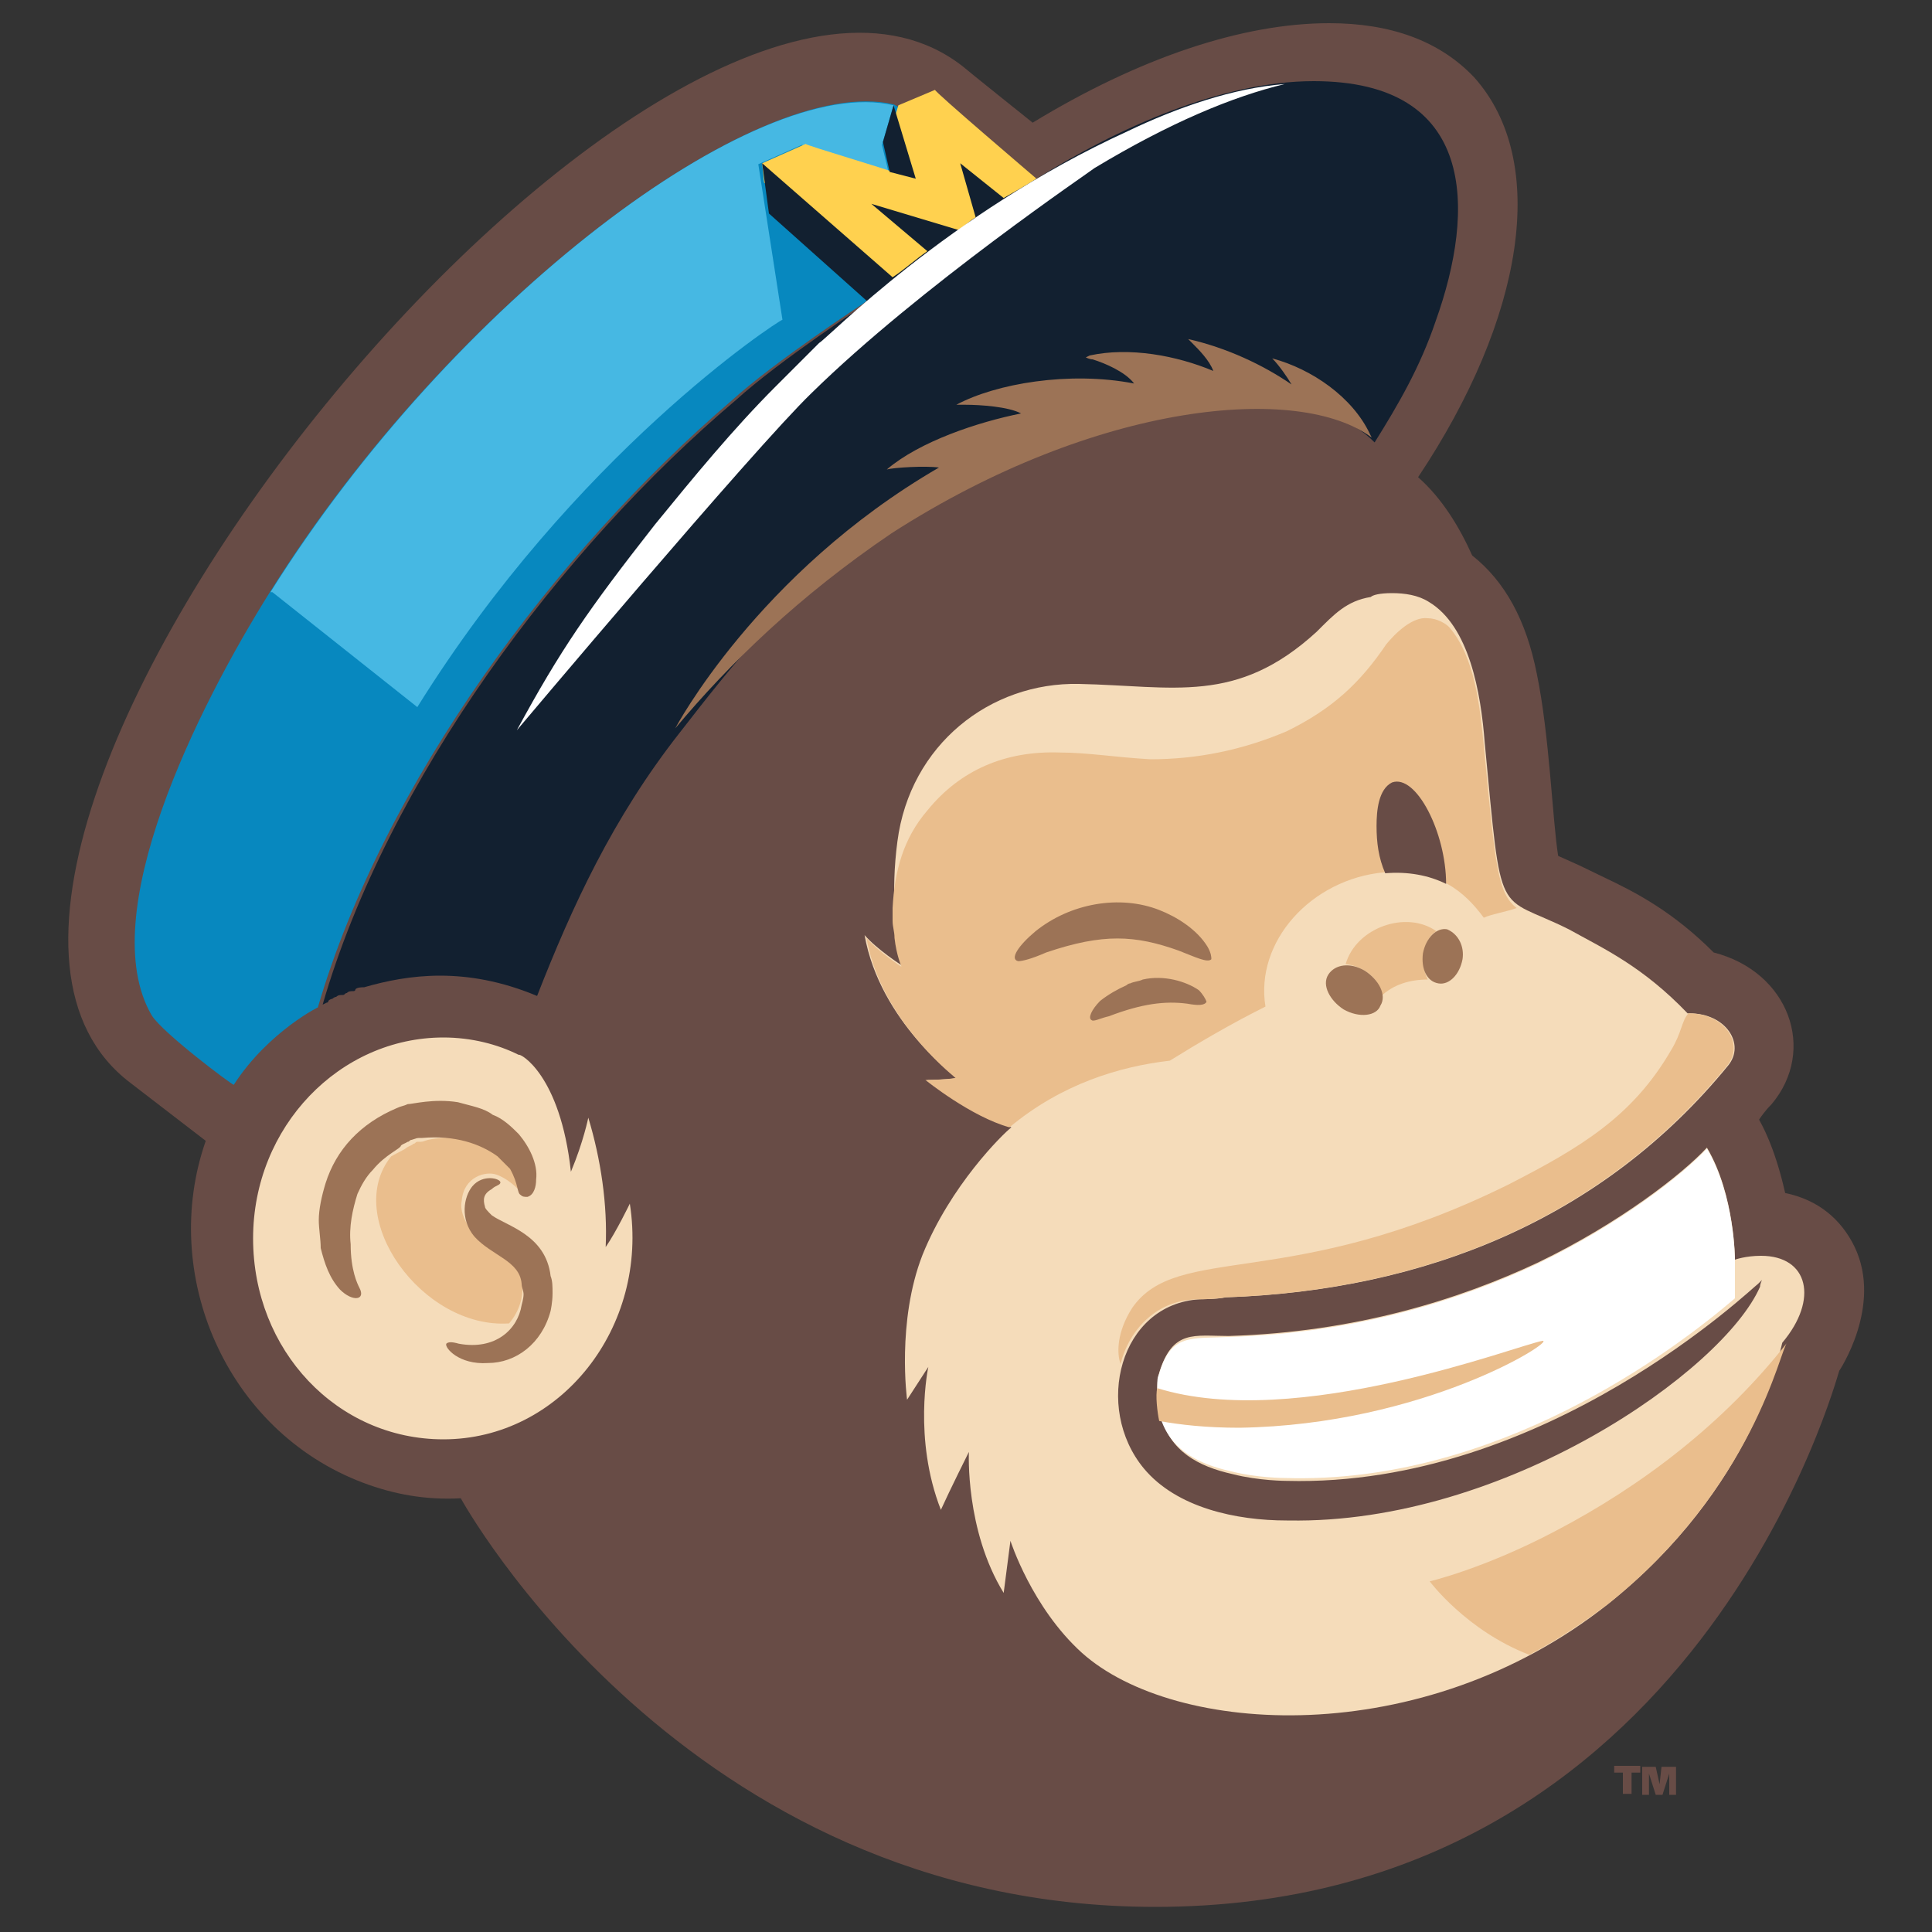 <?xml version="1.0" encoding="UTF-8"?> <!-- Generator: Adobe Illustrator 25.0.1, SVG Export Plug-In . SVG Version: 6.00 Build 0) --> <svg xmlns="http://www.w3.org/2000/svg" xmlns:xlink="http://www.w3.org/1999/xlink" version="1.1" id="Layer_1" x="0px" y="0px" viewBox="0 0 200 200" style="enable-background:new 0 0 200 200;" xml:space="preserve"><rect x="0" y="0" width="200" height="200" fill="#333333" stroke="none"/> <style type="text/css"> .st0{fill:#684C46;} .st1{fill:#F5DCBA;} .st2{fill:#0788BF;} .st3{fill:#46B8E3;} .st4{fill:#FFD14F;} .st5{fill:#122030;} .st6{fill:#FFFFFF;} .st7{fill:#EABE8D;} .st8{fill:#9C7356;} </style> <g id="Layer_4"> <g> <path class="st0" d="M190.4,141.9c-0.2,0.4-14.6,55.5-70.8,55.5c-48.8,0-71.9-42.3-71.9-42.3c-3.6,0.2-6.9-0.4-10.1-1.6 c-14.3-5.4-21.1-21.7-16.3-35.4l-7.8-6C-17,89,69.2-17.1,99.7,6.9c0.2,0.2,7.2,5.8,7.2,5.8c11-6.7,21.7-10.3,30.7-10.3 c6.3,0,11.4,1.8,15,5.6c7.8,8.7,5.2,24.9-5.8,41.4c2.5,2.2,4.3,5.2,5.6,8.1c3.4,2.7,5.6,6.7,6.7,12.3c1.3,6.3,1.6,15,2.2,18.8 c2.9,1.3,1.6,0.7,4.7,2.2c3.4,1.6,7.2,3.6,11.4,7.8c7.8,2,10.7,10.1,6,15.7c-0.2,0.2-0.7,0.7-1.3,1.6c0.2,0.4,1.6,2.7,2.7,7.6 c3.4,0.7,5.8,2.7,7.2,5.6C194.9,135.2,190.4,141.9,190.4,141.9z M168,183.5v2.2h0.9v-2.2h0.9v-0.7h-2.7v0.7H168z M170,182.9v2.9 h0.7v-2.2l0.7,2.2h0.7l0.7-2.2v2.2h0.7v-2.9H172l-0.2,1.8l-0.4-1.8C171.3,182.9,170,182.9,170,182.9z"></path> <path class="st1" d="M59.1,121.3L59.1,121.3L59.1,121.3c1.3-3.1,1.8-5.6,1.8-5.6c1.3,4.3,2,9,1.8,13.4l0,0l0,0 c1.1-1.6,2.5-4.5,2.5-4.5c2,12.8-7.2,24.4-19.3,24.4c-11,0-19.7-9.2-19.7-20.8s9-20.8,19.7-20.8c2.9,0,5.6,0.7,7.8,1.8 C53.8,109,58,111.2,59.1,121.3z M166.4,166.1c15.2-12.1,17.9-26.4,18.1-27.1c3.8-4.5,2.7-9-2.2-9c-1.6,0-2.7,0.4-2.7,0.4 s0-6.7-2.9-11.6c-2.5,2.7-9,7.8-17.5,11.9c-8.1,3.8-18.8,7.2-32,7.6l0,0c-3.6,0-5.8-0.7-7.2,3.8c-0.4,1.6-0.2,3.8,0.2,4.5 c0.9,3.6,3.8,5.2,7.4,6c2.7,0.7,5.6,0.7,5.6,0.7c26.9,0.7,48.4-20.2,48.8-20.4c0.2-0.2,0.4-0.4,0.4-0.4s-0.2,0.4-0.2,0.7 c-3.8,8.7-26.4,24.6-48.8,24.2h-0.2c-5.2,0-11.4-1.3-14.8-5.4c-5.2-6.3-2.5-17,5.8-17.5c0,0,1.8,0,2.7-0.2c20.6-0.7,39-8.1,52-24 c1.8-2.2-0.2-5.4-4-5.4h-0.2c-4.7-4.9-8.7-6.7-12.3-8.7c-7.6-3.8-6.9-0.4-8.7-19.3c-0.4-5.2-1.6-12.1-5.8-14.6 c-1.1-0.7-2.5-0.9-3.8-0.9c-1.3,0-2,0.2-2.2,0.4c-2.5,0.4-3.8,1.8-5.6,3.6c-8.3,7.6-14.8,5.6-24.6,5.4 c-9.2-0.2-17.5,6.3-18.8,16.3l0,0c-0.7,5.2-0.2,10.3,0.4,12.8c0,0-2.5-1.6-3.8-3.1c1.6,9,9.6,14.8,9.6,14.8 c-1.3,0.2-3.1,0.2-3.1,0.2s4.7,3.8,8.7,4.9c-0.9,0.7-6.3,6-9.2,13.2c-2.7,6.9-1.6,15-1.6,15l2.2-3.4c0,0-1.6,7.4,1.3,14.8 c0.9-2,2.9-6,2.9-6s-0.4,8.1,3.6,14.6c0.2-1.6,0.7-5.4,0.7-5.4s2.2,6.9,7.4,11.6C121.6,179.7,147.2,181.3,166.4,166.1z"></path> <path class="st2" d="M24.2,112.3c-0.2,0-7.4-5.4-8.5-7.2c-6-10.3,4.7-31.8,12.3-43.9c18.8-30,50.4-53.7,64.5-50.4l14.6,7.6 c-5.8,3.4-11.2,7.4-14.6,10.3l-3.1,2.7c0,0-9.2,6-13.7,10.1C57.6,57,39.7,81,32.9,104.3C33.4,104,27.8,106.7,24.2,112.3z"></path> <path class="st3" d="M92.5,10.9L92.5,10.9C78.2,7.5,46.8,31.3,28,61.3l0,0h0.2l15,11.9c16.3-26.2,37.2-39.9,37.8-40.1l-2.5-16.1 l4.5-2l9,2.9l-0.7-2.9L92.5,10.9L92.5,10.9z"></path> <path class="st4" d="M107.3,18.5L92.7,28.8l-0.9,0.7L79.1,18.9l-0.2-2l4.5-2c0.2,0.2,8.7,2.7,9,2.9l0.2-5.6l0.4-1.3l3.8-1.6 C96.5,9.3,107.3,18.5,107.3,18.5z"></path> <g> <path class="st5" d="M136,8.4c-9.6,0-20.4,4.9-28.7,10.1c-1.1,0.7-2.2,1.3-3.4,2l-4.5-3.6l1.6,5.6c-0.7,0.4-1.1,0.9-1.8,1.3 l-9-2.7l5.8,4.9c-1.3,0.9-2.5,2-3.6,2.7L78.9,16.9l0.7,5.2l10.3,9.2c0,0-9.2,6-13.7,10.1C58,56.8,40.1,80.8,33.4,104l0.4-0.2 c0,0,0.2,0,0.2-0.2c0.2-0.2,0.4-0.2,0.4-0.2s0.2-0.2,0.4-0.2c0.2-0.2,0.4-0.2,0.7-0.2c0.2,0,0.2-0.2,0.4-0.2 c0.2-0.2,0.4-0.2,0.7-0.2c0.2,0,0.2-0.2,0.2-0.2c0.2-0.2,0.7-0.2,0.9-0.2c4.5-1.3,10.5-2.2,17.9,0.9c3.6-9.2,7.8-18.4,14.8-27.3 c5.6-7.2,10.7-13.7,17-17.2c12.1-11.2,44.6-23.3,54.9-12.8c2.5-4,4.7-7.8,6.3-12.5C152.8,21.6,152.8,8.4,136,8.4z"></path> <polygon class="st5" points="94.8,18.5 92.5,10.9 91.4,14.7 92.1,17.8 "></polygon> </g> <path class="st6" d="M179.6,130.5c0,0,0-6.7-2.9-11.6c-2.5,2.7-9,7.8-17.5,11.9c-8.1,3.8-18.8,7.2-32,7.6l0,0 c-3.8,0.2-6-0.4-7.2,3.8c-0.2,0.4-0.2,0.7-0.2,1.3l0,0l0,0c0,0.2,0,0.2,0,0.4c0,0.4,0,0.7,0,0.9l0,0c0,0,0,0,0,0.2s0,0.4,0,0.4 l0,0l0,0c0.2,0.7,0.2,0.9,0.2,0.9l0,0l0,0c0.9,3.6,3.8,5.2,7.4,6c2.7,0.7,5.6,0.7,5.6,0.7c21.9,0.7,40.3-13.2,46.6-18.6 C179.6,133.6,179.6,132.5,179.6,130.5z M116.7,13.6c5.2-2.5,11-4.5,16.3-4.9c-5.4,1.3-11.9,4-19.7,8.7 c-0.2,0.2-18.1,12.3-29.3,23.3c-6,5.8-30.5,34.9-30.5,34.9c4.5-8.3,7.4-12.5,14.3-21.3c4-4.9,8.1-9.9,12.5-14.3 c1.6-1.6,2.9-2.9,4.5-4.5l0,0l0,0C85.6,35.1,98.1,22.1,116.7,13.6z"></path> <path class="st7" d="M166.4,166.1c-2.7,2-5.4,3.8-8.1,5.2c-6.5-2.5-10.3-7.6-10.3-7.6s5.6-1.3,13-5.2c9-4.7,17.5-11.2,24-19.5 C184.3,139.6,181.6,154,166.4,166.1z M148.7,96.4c-3.1-2.2-8.3-0.4-9.4,3.4c1.8,0.2,3.8,1.6,3.6,3.4c1.3-1.3,3.1-1.8,4.9-1.8 C146.9,99.6,147.4,97.1,148.7,96.4z M116,141.2c0.9-3.6,3.8-6.7,8.1-6.7c0,0,1.8,0,2.7-0.2c20.6-0.7,39-8.1,52-24 c1.8-2.2-0.2-5.4-4-5.4l0,0c-0.7,0.7-0.7,2-1.8,3.8c-4,6.9-9.4,10.1-16.8,13.9c-22.6,11.2-34.3,6-39,12.8 C115.6,137.9,115.6,140.1,116,141.2L116,141.2z M157,94c-2-1.6-2.2-4.3-3.4-16.8c-0.4-4-0.9-9.2-3.6-12.3 c-0.4-0.4-1.3-0.9-2.2-0.9c-1.6-0.2-3.4,1.6-4.3,2.7c-2.7,4-5.6,6.7-10.3,9c-4.7,2-9.4,2.9-14.1,2.9c-3.6-0.2-6.5-0.7-9.4-0.7 c-5.6-0.2-10.3,1.8-13.7,6c-2.5,2.9-3.4,6.3-3.6,10.1c0,0.4,0,0.9,0,1.3c0,0.7,0.2,1.1,0.2,1.8c0.2,1.8,0.7,2.9,0.7,2.9l0,0 c0,0.2,0,0.2,0.2,0.2c0,0-2.5-1.6-3.8-3.1c1.3,7.4,7.2,12.8,9,14.3c0.2,0.2,0.2,0.2,0.4,0.2l0,0c-0.2-0.2-0.2,0-0.2,0 c-1.3,0.2-3.1,0.2-3.1,0.2s4.7,3.8,8.7,4.9c5.4-4.5,11.4-6.3,16.6-6.9c2.9-1.8,6.3-3.8,9.9-5.6c-1.1-6.7,4.7-13.2,12.3-13.9 c5.6-0.4,8.3,2,10.3,4.7C154.5,94.6,155.9,94.4,157,94C157,94.2,157,94,157,94z M159.7,138.8L159.7,138.8 c-2.5,0.4-25.5,9.4-39.9,4.9c-0.2,0.7,0,2.5,0.2,3.4l0,0c2.2,0.4,4.9,0.7,8.3,0.7C147.4,147.5,161,138.8,159.7,138.8z M52.7,137 C52.7,136.7,52.7,136.7,52.7,137c1.1-1.3,1.6-2.9,1.3-4.7c-0.4-2.5-3.1-2.9-4.9-4.7c0,0,0,0-0.2-0.2c0,0,0-0.2-0.2-0.2l0,0 c-0.7-0.9-1.1-2-0.9-2.9c0.2-2.5,2.5-3.1,3.6-2.7c0,0,1.3,0.4,2.5,1.8l0,0c-0.2-0.4-0.2-1.3-0.9-2.5c-1.3-1.8-4.5-3.8-8.7-2.9l0,0 c-0.7,0.2-0.4,0.2-1.1,0.2c-0.2,0-0.2,0.2-0.4,0.2c-0.2,0.2-0.4,0.2-0.7,0.4l0,0c-0.2,0.2-0.7,0.4-1.6,0.9 C35.4,126,43.7,137.6,52.7,137z"></path> <path class="st8" d="M125,98c0.4,0.7,0.4,1.1,0.4,1.3c-0.4,0.4-1.6-0.2-3.4-0.9c-4.5-1.6-7.8-1.8-13.7,0.2 c-1.6,0.7-2.5,0.9-2.9,0.9c-0.9-0.2,0-1.6,1.8-3.1c3.6-2.9,8.7-3.8,12.8-2.2C121.8,94.9,123.9,96.2,125,98z M124.1,102.5 c-1.3-0.9-3.6-1.6-5.8-1.1c-0.4,0.2-0.9,0.2-1.3,0.4c-0.2,0-0.4,0.2-0.4,0.2c-0.9,0.4-1.8,0.9-2.7,1.6c-0.9,0.9-1.3,1.8-0.9,2 c0.2,0.2,0.9-0.2,1.8-0.4c3.4-1.3,5.8-1.6,8.1-1.3c1.1,0.2,1.8,0.2,2-0.2C124.8,103.4,124.5,102.9,124.1,102.5z M51.5,119.7 L51.5,119.7L51.5,119.7c0.4,0.4,0.9,0.9,1.3,1.3c0.9,1.6,0.7,2.5,1.1,2.7c0.2,0.2,0.4,0.2,0.7,0.2c0.7-0.2,0.9-1.1,0.9-1.8l0,0 l0,0l0,0c0.2-1.6-0.7-3.4-1.8-4.7l0,0l0,0l0,0c-0.7-0.7-1.6-1.6-2.7-2c-0.9-0.7-2.2-0.9-3.6-1.3c-2.5-0.4-4.7,0.2-5.2,0.2l0,0 c-0.4,0.2-0.7,0.2-1.1,0.4c-3.8,1.6-6.3,4.3-7.4,7.8l0,0l0,0c-0.4,1.3-0.7,2.7-0.7,3.8c0,0.9,0.2,2,0.2,2.9l0,0l0,0l0,0 c0.4,1.6,0.9,3.1,2,4.3l0,0l0,0l0,0c1.3,1.3,2.7,1.1,2-0.2c-0.2-0.4-0.9-1.8-0.9-4.5c-0.2-1.8,0.2-3.6,0.7-5.2 c0.4-0.9,0.9-1.8,1.6-2.5c1.3-1.6,2.9-2.2,2.9-2.5l0,0c0.2-0.2,0.4-0.2,0.7-0.4c0.2,0,0.2-0.2,0.4-0.2c0.7-0.2,0.4-0.2,1.1-0.2 l0,0C47.1,117.5,49.7,118.4,51.5,119.7z M50.9,125.8c-0.4-0.4-0.7-0.7-0.7-0.9c-0.2-0.7-0.2-1.3,0.7-1.8c0.4-0.4,0.9-0.4,0.9-0.7 c0-0.4-1.8-0.9-2.9,0.4c-0.9,1.1-1.3,3.4,0.2,5.2c1.8,2,4.7,2.5,4.9,4.9c0,0.4,0.2,0.7,0.2,1.1s-0.2,1.1-0.2,1.1 c-0.4,2.5-2.7,4.7-6.5,4c-0.7-0.2-1.1-0.2-1.3,0c-0.2,0.4,1.3,2.2,4.3,2c2.9,0,5.6-2,6.5-5.4c0,0,0.2-0.9,0.2-1.8 c0-0.7,0-1.3-0.2-1.8C56.5,127.8,52.4,126.9,50.9,125.8z M149.8,96.2c-1.1-0.2-2.2,0.9-2.5,2.5c-0.2,1.6,0.4,2.9,1.6,3.1 c1.1,0.2,2.2-0.9,2.5-2.5C151.6,98,151,96.7,149.8,96.2z M137.5,100.9c-0.7,1.1,0.2,2.7,1.6,3.6c1.6,0.9,3.4,0.7,3.8-0.4 c0.7-1.1-0.2-2.7-1.6-3.6C139.8,99.6,138.2,99.8,137.5,100.9z M92.3,55.2c21.3-13.7,42.3-15.5,49.7-9.9l0,0l-0.2-0.4l0,0 c-1.8-3.8-6-6.7-10.1-7.8c0.7,0.7,1.6,2,2,2.7c-2.9-2-6.7-3.8-10.7-4.7l0.4,0.4c0.7,0.7,1.8,1.8,2.2,2.9 c-3.8-1.6-8.7-2.5-12.8-1.6l-0.4,0.2c0,0,0.4,0.2,0.7,0.2c1.3,0.4,3.4,1.3,4.3,2.5c-6.7-1.3-14.3,0-18.4,2.2c0.4,0,0.4,0,0.9,0 c1.6,0,4.5,0.2,5.8,0.9c-4.5,0.9-10.5,2.9-13.9,5.8c0.7-0.2,4-0.4,5.4-0.2C78.4,59.3,69.9,75.4,69.9,75.4l0,0 C75.5,68.7,82.7,61.7,92.3,55.2z"></path> <path class="st0" d="M142.5,85.5c0-1.6,0.2-3.8,1.6-4.5l0,0l0,0l0,0c2.5-0.9,5.6,5.2,5.6,10.5c-1.8-0.9-4-1.3-6.3-1.1 C142.7,88.8,142.5,87.2,142.5,85.5z"></path> </g> </g> </svg> 